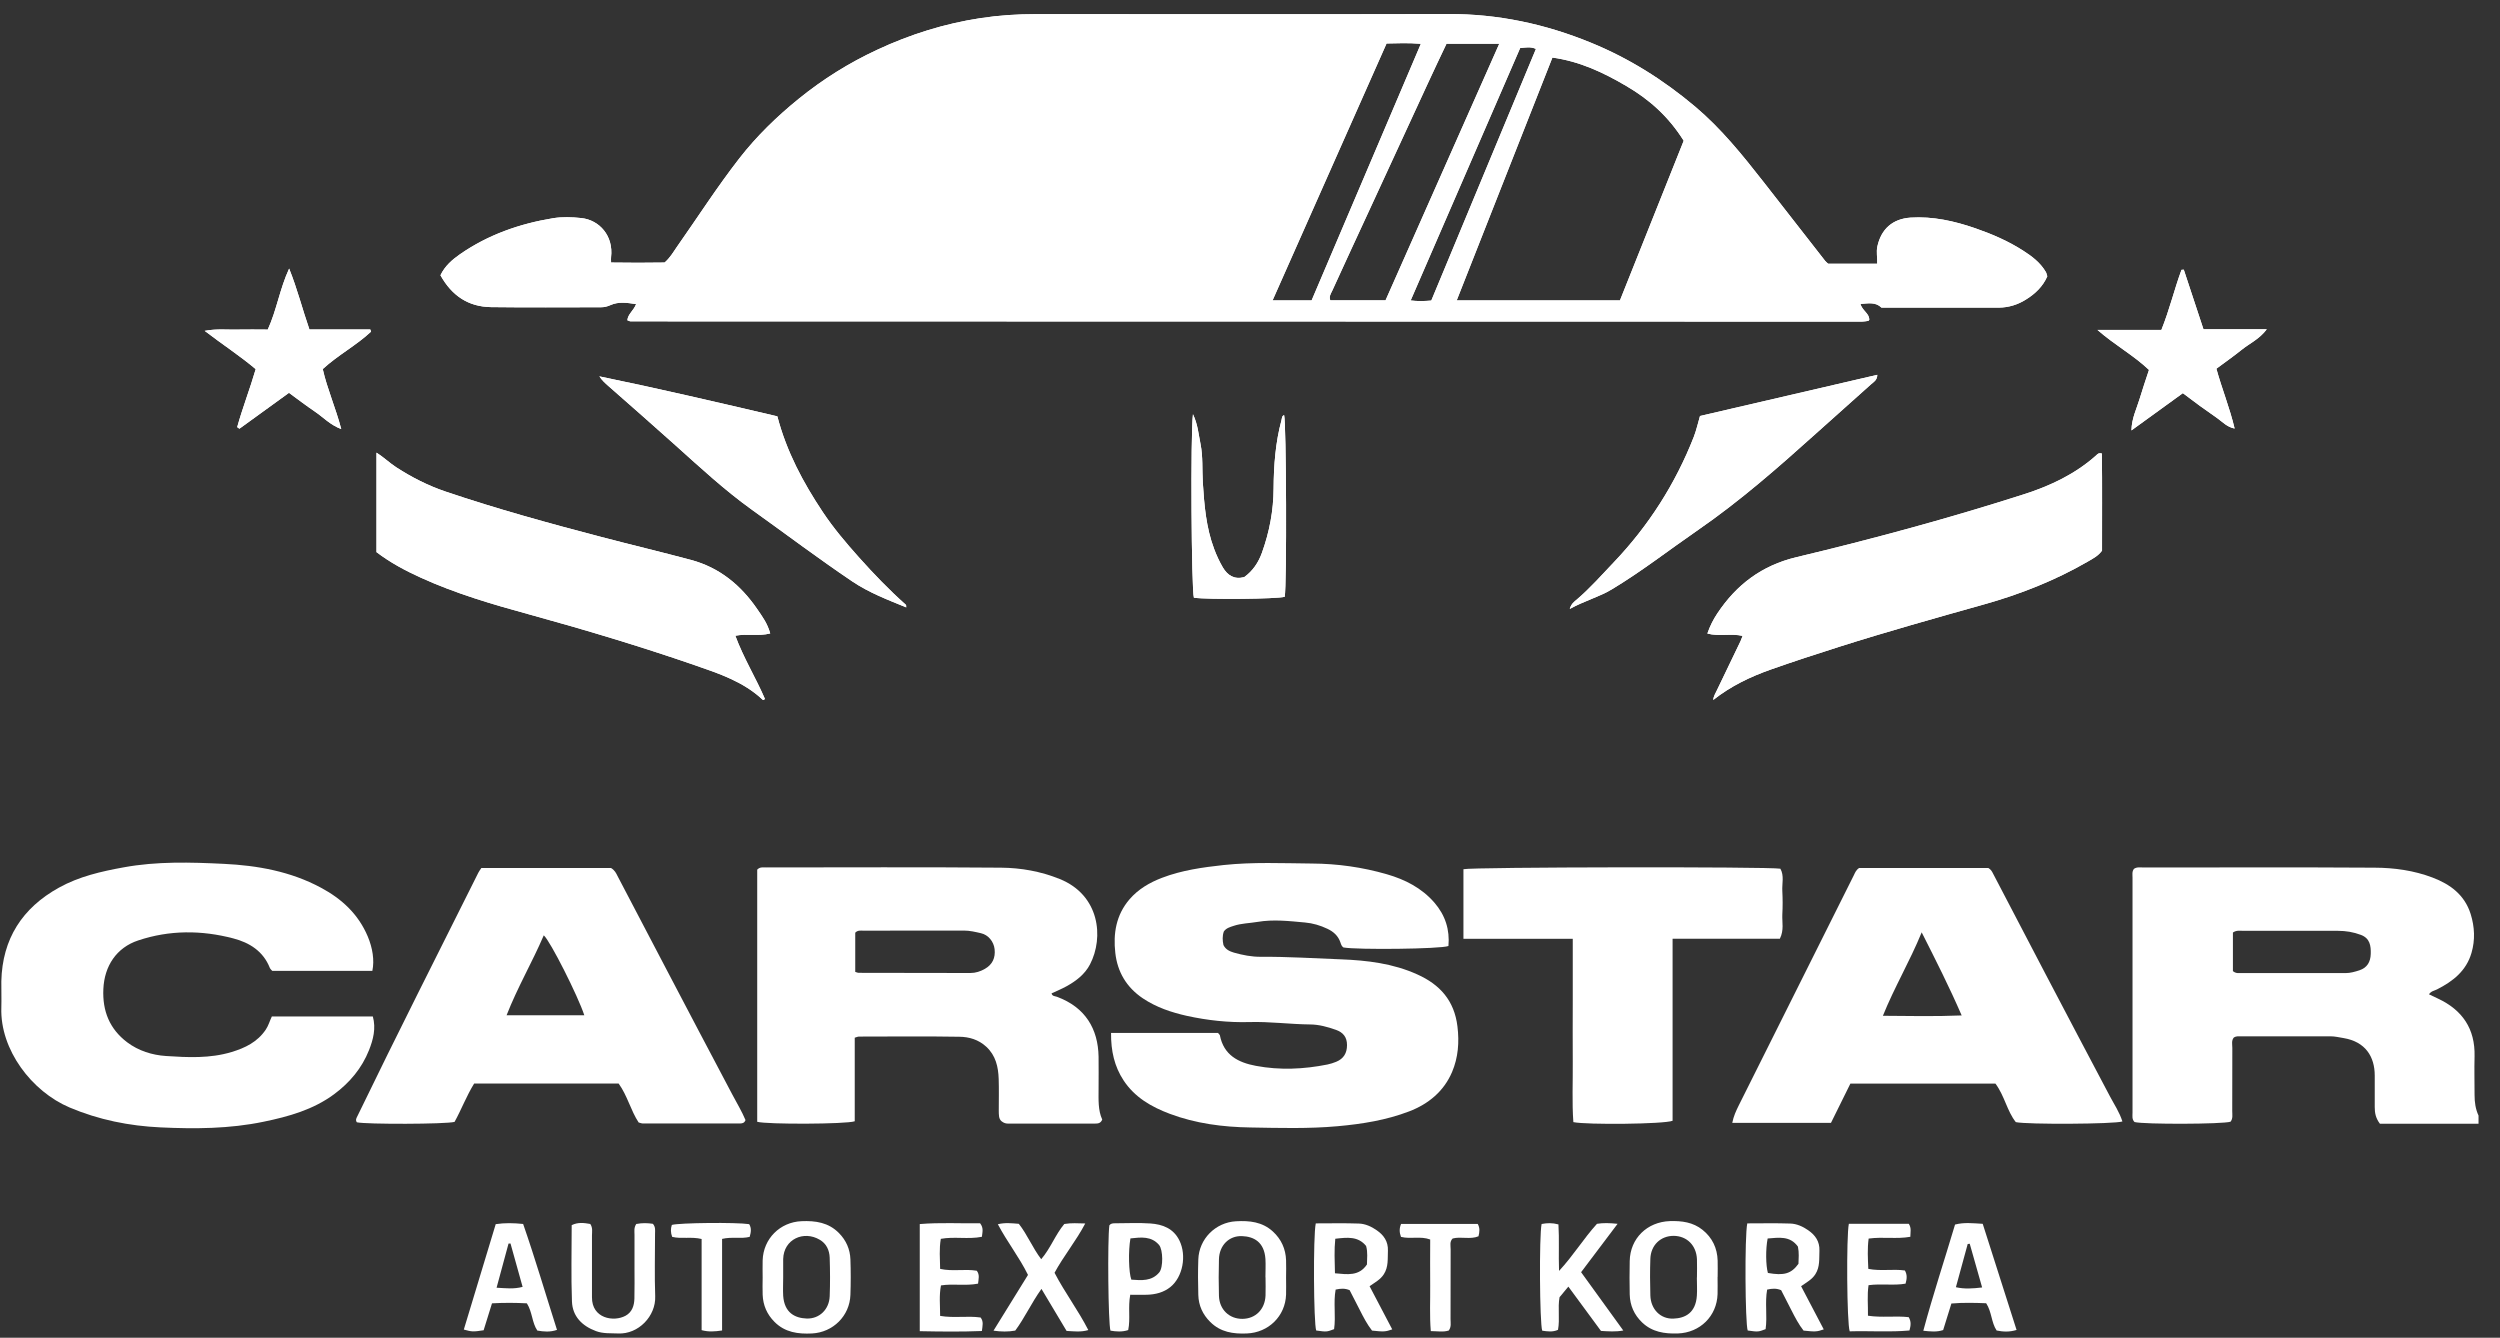 <?xml version="1.0" encoding="UTF-8"?> <svg xmlns="http://www.w3.org/2000/svg" width="114" height="61" viewBox="0 0 114 61" fill="none"><rect x="0" y="0" width="114" height="61" fill="#333333" stroke="none"/><path d="M20.085 12.552C20.291 12.123 20.619 11.844 20.972 11.596C22.253 10.706 23.689 10.203 25.213 9.952C25.635 9.882 26.08 9.897 26.51 9.944C27.334 10.033 27.981 10.757 27.865 11.724C27.857 11.782 27.865 11.844 27.865 11.972C28.689 11.987 29.502 11.983 30.303 11.972C30.547 11.767 30.694 11.507 30.86 11.267C31.808 9.917 32.702 8.523 33.716 7.219C34.506 6.205 35.423 5.315 36.426 4.502C37.525 3.612 38.713 2.869 39.994 2.273C41.499 1.569 43.071 1.077 44.716 0.826C45.559 0.698 46.399 0.644 47.251 0.644C53.517 0.647 59.779 0.655 66.044 0.64C68.305 0.632 70.46 1.093 72.539 1.944C74.284 2.656 75.856 3.647 77.299 4.862C78.491 5.868 79.455 7.068 80.407 8.283C81.347 9.487 82.288 10.695 83.228 11.898C83.267 11.945 83.317 11.983 83.364 12.026H85.601C85.612 11.743 85.551 11.492 85.609 11.233C85.783 10.443 86.305 9.979 87.118 9.924C88.14 9.859 89.119 10.079 90.071 10.408C90.83 10.671 91.569 10.989 92.25 11.426C92.656 11.685 93.036 11.972 93.287 12.398C93.318 12.448 93.33 12.514 93.357 12.599C93.159 13.059 92.803 13.4 92.382 13.659C92.014 13.892 91.596 14.023 91.151 14.027C89.371 14.027 87.594 14.027 85.794 14.027C85.527 13.764 85.198 13.833 84.835 13.861C84.924 14.166 85.229 14.286 85.241 14.565C85.233 14.584 85.229 14.604 85.218 14.611C85.206 14.623 85.195 14.634 85.179 14.634C85.09 14.646 84.997 14.665 84.904 14.665C66.188 14.665 47.471 14.662 28.755 14.654C28.712 14.654 28.67 14.623 28.608 14.604C28.631 14.321 28.89 14.17 29.006 13.868C28.6 13.806 28.213 13.744 27.841 13.911C27.694 13.977 27.555 14.011 27.4 14.011C25.728 14.011 24.06 14.027 22.388 14.004C21.359 13.988 20.604 13.489 20.081 12.545L20.085 12.552ZM66.424 13.698H73.87C74.853 11.236 75.829 8.794 76.777 6.418C76.084 5.311 75.205 4.533 74.16 3.922C73.119 3.31 72.043 2.799 70.79 2.625C69.338 6.31 67.894 9.967 66.424 13.702V13.698ZM65.959 1.998C65.669 2.61 65.383 3.206 65.108 3.806C64.222 5.725 63.339 7.645 62.453 9.561C61.884 10.791 61.311 12.026 60.75 13.257C60.688 13.388 60.591 13.524 60.661 13.694H63.181C64.903 9.793 66.633 5.919 68.367 1.994H65.963L65.959 1.998ZM63.227 1.983C61.485 5.911 59.763 9.793 58.029 13.698H59.81C61.466 9.808 63.115 5.938 64.791 1.998C64.225 1.952 63.742 1.971 63.223 1.983H63.227ZM65.267 13.706C66.861 9.874 68.444 6.058 70.039 2.23C69.791 2.122 69.582 2.165 69.319 2.192C67.662 6.012 66.002 9.843 64.326 13.702C64.659 13.741 64.934 13.733 65.267 13.706Z" fill="white"></path><path d="M78.124 31.919C78.135 31.741 78.236 31.602 78.305 31.447C78.658 30.708 79.014 29.972 79.37 29.233C79.401 29.163 79.424 29.094 79.463 28.997C78.932 28.873 78.402 29.036 77.856 28.889C77.976 28.544 78.127 28.246 78.313 27.968C79.188 26.655 80.341 25.785 81.912 25.409C85.411 24.573 88.883 23.633 92.308 22.534C93.512 22.147 94.634 21.613 95.586 20.765C95.64 20.715 95.687 20.641 95.845 20.68C95.865 22.154 95.849 23.644 95.853 25.107C95.675 25.355 95.431 25.475 95.211 25.603C93.721 26.466 92.126 27.097 90.47 27.561C88.256 28.184 86.042 28.803 83.848 29.5C82.818 29.829 81.789 30.162 80.771 30.522C79.815 30.858 78.921 31.288 78.124 31.919Z" fill="white"></path><path d="M35.121 28.885C34.58 29.024 34.065 28.885 33.531 28.989C33.906 30.007 34.471 30.917 34.878 31.865C34.835 31.931 34.808 31.934 34.777 31.907C33.906 31.087 32.799 30.719 31.704 30.34C29.208 29.477 26.68 28.718 24.134 28.018C22.45 27.557 20.774 27.066 19.18 26.338C18.476 26.017 17.798 25.657 17.168 25.177V20.641C17.508 20.858 17.767 21.113 18.073 21.311C18.777 21.767 19.517 22.143 20.314 22.414C22.655 23.207 25.036 23.861 27.427 24.488C28.786 24.844 30.152 25.169 31.511 25.533C32.807 25.881 33.782 26.683 34.529 27.774C34.754 28.103 34.994 28.424 35.121 28.881V28.885Z" fill="white"></path><path d="M71.579 27.774C71.653 27.519 71.792 27.434 71.904 27.337C72.516 26.814 73.046 26.211 73.599 25.63C75.182 23.966 76.398 22.062 77.237 19.921C77.353 19.623 77.423 19.302 77.52 18.969C80.202 18.346 82.888 17.723 85.605 17.092C85.601 17.336 85.438 17.421 85.322 17.522C84.486 18.277 83.639 19.02 82.803 19.774C81.081 21.323 79.343 22.847 77.431 24.167C76.123 25.069 74.865 26.052 73.503 26.872C72.918 27.225 72.252 27.395 71.579 27.77V27.774Z" fill="white"></path><path d="M41.325 27.697C40.47 27.348 39.63 27.027 38.868 26.516C37.316 25.471 35.826 24.345 34.305 23.258C33.055 22.363 31.936 21.326 30.802 20.308C29.792 19.399 28.77 18.509 27.752 17.611C27.602 17.479 27.454 17.348 27.331 17.162C30.063 17.723 32.761 18.358 35.447 18.985C35.868 20.595 36.623 22.003 37.517 23.346C38.005 24.078 38.574 24.751 39.162 25.409C39.843 26.172 40.547 26.903 41.31 27.581C41.325 27.596 41.318 27.635 41.325 27.701V27.697Z" fill="white"></path><path d="M98.559 15.045C98.938 14.1 99.151 13.183 99.476 12.305C99.511 12.305 99.546 12.301 99.581 12.297C99.875 13.191 100.173 14.089 100.478 15.014H103.366C103.021 15.47 102.58 15.66 102.224 15.947C101.856 16.244 101.462 16.519 101.067 16.813C101.318 17.727 101.671 18.582 101.899 19.542C101.547 19.472 101.345 19.236 101.109 19.07C100.846 18.884 100.579 18.698 100.316 18.509C100.068 18.327 99.824 18.141 99.538 17.928C98.776 18.482 98.017 19.027 97.193 19.627C97.208 19.066 97.429 18.644 97.56 18.207C97.692 17.765 97.843 17.328 97.994 16.868C97.289 16.198 96.442 15.741 95.644 15.045H98.555H98.559Z" fill="white"></path><path d="M13.185 12.247C13.564 13.191 13.789 14.1 14.11 15.025H16.885C16.896 15.056 16.908 15.091 16.92 15.122C16.254 15.749 15.426 16.179 14.717 16.829C14.919 17.731 15.306 18.594 15.561 19.565C15.058 19.379 14.737 19.023 14.358 18.768C13.963 18.501 13.584 18.211 13.177 17.913C12.415 18.462 11.668 19.008 10.917 19.55C10.882 19.526 10.851 19.499 10.816 19.476C11.06 18.594 11.397 17.738 11.66 16.833C10.94 16.225 10.151 15.714 9.334 15.087C9.887 14.983 10.356 15.041 10.816 15.029C11.277 15.018 11.737 15.029 12.21 15.029C12.62 14.131 12.755 13.175 13.185 12.247Z" fill="white"></path><path d="M56.744 26.311C57.124 26.036 57.379 25.661 57.542 25.212C57.886 24.26 58.072 23.281 58.076 22.27C58.084 21.218 58.161 20.177 58.436 19.159C58.459 19.074 58.447 18.969 58.556 18.93C58.656 19.236 58.683 26.686 58.583 27.213C58.265 27.314 55.084 27.348 54.442 27.255C54.329 26.938 54.283 19.774 54.399 18.888C54.62 19.352 54.654 19.805 54.743 20.242C54.86 20.823 54.813 21.411 54.848 21.996C54.914 23.025 54.995 24.055 55.367 25.038C55.475 25.328 55.607 25.61 55.761 25.874C55.978 26.238 56.284 26.439 56.741 26.315L56.744 26.311Z" fill="white"></path><path d="M20.085 12.552C20.291 12.123 20.619 11.844 20.972 11.596C22.253 10.706 23.689 10.203 25.213 9.952C25.635 9.882 26.08 9.897 26.51 9.944C27.334 10.033 27.981 10.757 27.865 11.724C27.857 11.782 27.865 11.844 27.865 11.972C28.689 11.987 29.502 11.983 30.303 11.972C30.547 11.767 30.694 11.507 30.86 11.267C31.808 9.917 32.702 8.523 33.716 7.219C34.506 6.205 35.423 5.315 36.426 4.502C37.525 3.612 38.713 2.869 39.994 2.273C41.499 1.569 43.071 1.077 44.716 0.826C45.559 0.698 46.399 0.644 47.251 0.644C53.517 0.647 59.779 0.655 66.044 0.64C68.305 0.632 70.46 1.093 72.539 1.944C74.284 2.656 75.856 3.647 77.299 4.862C78.491 5.868 79.455 7.068 80.407 8.283C81.347 9.487 82.288 10.695 83.228 11.898C83.267 11.945 83.317 11.983 83.364 12.026H85.601C85.612 11.743 85.551 11.492 85.609 11.233C85.783 10.443 86.305 9.979 87.118 9.924C88.14 9.859 89.119 10.079 90.071 10.408C90.83 10.671 91.569 10.989 92.25 11.426C92.656 11.685 93.036 11.972 93.287 12.398C93.318 12.448 93.33 12.514 93.357 12.599C93.159 13.059 92.803 13.4 92.382 13.659C92.014 13.892 91.596 14.023 91.151 14.027C89.371 14.027 87.594 14.027 85.794 14.027C85.527 13.764 85.198 13.833 84.835 13.861C84.924 14.166 85.229 14.286 85.241 14.565C85.233 14.584 85.229 14.604 85.218 14.611C85.206 14.623 85.195 14.634 85.179 14.634C85.09 14.646 84.997 14.665 84.904 14.665C66.188 14.665 47.471 14.662 28.755 14.654C28.712 14.654 28.67 14.623 28.608 14.604C28.631 14.321 28.89 14.17 29.006 13.868C28.6 13.806 28.213 13.744 27.841 13.911C27.694 13.977 27.555 14.011 27.4 14.011C25.728 14.011 24.06 14.027 22.388 14.004C21.359 13.988 20.604 13.489 20.081 12.545L20.085 12.552ZM66.424 13.698H73.87C74.853 11.236 75.829 8.794 76.777 6.418C76.084 5.311 75.205 4.533 74.16 3.922C73.119 3.31 72.043 2.799 70.79 2.625C69.338 6.31 67.894 9.967 66.424 13.702V13.698ZM65.959 1.998C65.669 2.61 65.383 3.206 65.108 3.806C64.222 5.725 63.339 7.645 62.453 9.561C61.884 10.791 61.311 12.026 60.75 13.257C60.688 13.388 60.591 13.524 60.661 13.694H63.181C64.903 9.793 66.633 5.919 68.367 1.994H65.963L65.959 1.998ZM63.227 1.983C61.485 5.911 59.763 9.793 58.029 13.698H59.81C61.466 9.808 63.115 5.938 64.791 1.998C64.225 1.952 63.742 1.971 63.223 1.983H63.227ZM65.267 13.706C66.861 9.874 68.444 6.058 70.039 2.23C69.791 2.122 69.582 2.165 69.319 2.192C67.662 6.012 66.002 9.843 64.326 13.702C64.659 13.741 64.934 13.733 65.267 13.706Z" fill="white"></path><path d="M78.124 31.919C78.135 31.741 78.236 31.602 78.305 31.447C78.658 30.708 79.014 29.972 79.37 29.233C79.401 29.163 79.424 29.094 79.463 28.997C78.932 28.873 78.402 29.036 77.856 28.889C77.976 28.544 78.127 28.246 78.313 27.968C79.188 26.655 80.341 25.785 81.912 25.409C85.411 24.573 88.883 23.633 92.308 22.534C93.512 22.147 94.634 21.613 95.586 20.765C95.64 20.715 95.687 20.641 95.845 20.68C95.865 22.154 95.849 23.644 95.853 25.107C95.675 25.355 95.431 25.475 95.211 25.603C93.721 26.466 92.126 27.097 90.47 27.561C88.256 28.184 86.042 28.803 83.848 29.5C82.818 29.829 81.789 30.162 80.771 30.522C79.815 30.858 78.921 31.288 78.124 31.919Z" fill="white"></path><path d="M35.121 28.885C34.58 29.024 34.065 28.885 33.531 28.989C33.906 30.007 34.471 30.917 34.878 31.865C34.835 31.931 34.808 31.934 34.777 31.907C33.906 31.087 32.799 30.719 31.704 30.34C29.208 29.477 26.68 28.718 24.134 28.018C22.45 27.557 20.774 27.066 19.18 26.338C18.476 26.017 17.798 25.657 17.168 25.177V20.641C17.508 20.858 17.767 21.113 18.073 21.311C18.777 21.767 19.517 22.143 20.314 22.414C22.655 23.207 25.036 23.861 27.427 24.488C28.786 24.844 30.152 25.169 31.511 25.533C32.807 25.881 33.782 26.683 34.529 27.774C34.754 28.103 34.994 28.424 35.121 28.881V28.885Z" fill="white"></path><path d="M71.579 27.774C71.653 27.519 71.792 27.434 71.904 27.337C72.516 26.814 73.046 26.211 73.599 25.63C75.182 23.966 76.398 22.062 77.237 19.921C77.353 19.623 77.423 19.302 77.52 18.969C80.202 18.346 82.888 17.723 85.605 17.092C85.601 17.336 85.438 17.421 85.322 17.522C84.486 18.277 83.639 19.02 82.803 19.774C81.081 21.323 79.343 22.847 77.431 24.167C76.123 25.069 74.865 26.052 73.503 26.872C72.918 27.225 72.252 27.395 71.579 27.77V27.774Z" fill="white"></path><path d="M41.325 27.697C40.47 27.348 39.63 27.027 38.868 26.516C37.316 25.471 35.826 24.345 34.305 23.258C33.055 22.363 31.936 21.326 30.802 20.308C29.792 19.399 28.77 18.509 27.752 17.611C27.602 17.479 27.454 17.348 27.331 17.162C30.063 17.723 32.761 18.358 35.447 18.985C35.868 20.595 36.623 22.003 37.517 23.346C38.005 24.078 38.574 24.751 39.162 25.409C39.843 26.172 40.547 26.903 41.31 27.581C41.325 27.596 41.318 27.635 41.325 27.701V27.697Z" fill="white"></path><path d="M98.559 15.045C98.938 14.1 99.151 13.183 99.476 12.305C99.511 12.305 99.546 12.301 99.581 12.297C99.875 13.191 100.173 14.089 100.478 15.014H103.366C103.021 15.47 102.58 15.66 102.224 15.947C101.856 16.244 101.462 16.519 101.067 16.813C101.318 17.727 101.671 18.582 101.899 19.542C101.547 19.472 101.345 19.236 101.109 19.07C100.846 18.884 100.579 18.698 100.316 18.509C100.068 18.327 99.824 18.141 99.538 17.928C98.776 18.482 98.017 19.027 97.193 19.627C97.208 19.066 97.429 18.644 97.56 18.207C97.692 17.765 97.843 17.328 97.994 16.868C97.289 16.198 96.442 15.741 95.644 15.045H98.555H98.559Z" fill="white"></path><path d="M13.185 12.247C13.564 13.191 13.789 14.1 14.11 15.025H16.885C16.896 15.056 16.908 15.091 16.92 15.122C16.254 15.749 15.426 16.179 14.717 16.829C14.919 17.731 15.306 18.594 15.561 19.565C15.058 19.379 14.737 19.023 14.358 18.768C13.963 18.501 13.584 18.211 13.177 17.913C12.415 18.462 11.668 19.008 10.917 19.55C10.882 19.526 10.851 19.499 10.816 19.476C11.06 18.594 11.397 17.738 11.66 16.833C10.94 16.225 10.151 15.714 9.334 15.087C9.887 14.983 10.356 15.041 10.816 15.029C11.277 15.018 11.737 15.029 12.21 15.029C12.62 14.131 12.755 13.175 13.185 12.247Z" fill="white"></path><path d="M56.744 26.311C57.124 26.036 57.379 25.661 57.542 25.212C57.886 24.26 58.072 23.281 58.076 22.27C58.084 21.218 58.161 20.177 58.436 19.159C58.459 19.074 58.447 18.969 58.556 18.93C58.656 19.236 58.683 26.686 58.583 27.213C58.265 27.314 55.084 27.348 54.442 27.255C54.329 26.938 54.283 19.774 54.399 18.888C54.62 19.352 54.654 19.805 54.743 20.242C54.86 20.823 54.813 21.411 54.848 21.996C54.914 23.025 54.995 24.055 55.367 25.038C55.475 25.328 55.607 25.61 55.761 25.874C55.978 26.238 56.284 26.439 56.741 26.315L56.744 26.311Z" fill="white"></path><path d="M113.021 51.243H108.524C108.323 50.976 108.288 50.736 108.288 50.484C108.288 50.004 108.288 49.524 108.288 49.048C108.288 48.177 107.859 47.504 106.872 47.337C106.674 47.307 106.481 47.256 106.276 47.256C104.913 47.256 103.555 47.256 102.193 47.256C102.084 47.256 101.976 47.241 101.867 47.307C101.744 47.446 101.794 47.624 101.794 47.786C101.79 48.746 101.794 49.702 101.79 50.662C101.79 50.828 101.829 51.003 101.713 51.15C101.353 51.266 97.765 51.277 97.335 51.165C97.208 51.041 97.243 50.879 97.243 50.732C97.243 47.163 97.243 43.591 97.243 40.023C97.243 39.887 97.212 39.744 97.308 39.62C97.444 39.523 97.606 39.558 97.757 39.558C101.268 39.558 104.778 39.543 108.288 39.566C109.182 39.57 110.072 39.694 110.92 40.015C111.737 40.325 112.387 40.808 112.662 41.679C112.843 42.264 112.874 42.856 112.7 43.452C112.46 44.276 111.853 44.748 111.129 45.116C111.009 45.178 110.862 45.19 110.761 45.34C110.901 45.406 111.036 45.468 111.168 45.534C112.286 46.056 112.871 46.916 112.84 48.17C112.824 48.758 112.84 49.342 112.84 49.931C112.84 50.256 112.882 50.573 113.021 50.871V51.243ZM101.825 44.288C101.937 44.373 102.015 44.373 102.088 44.373C103.71 44.373 105.335 44.373 106.957 44.373C107.177 44.373 107.386 44.311 107.592 44.245C107.94 44.129 108.095 43.866 108.106 43.502C108.118 43.123 108.068 42.786 107.657 42.631C107.321 42.504 106.976 42.446 106.616 42.446C105.177 42.446 103.741 42.446 102.301 42.446C102.15 42.446 101.991 42.407 101.821 42.523V44.288H101.825Z" fill="white"></path><path d="M50.661 47.102H55.541C55.587 47.16 55.618 47.179 55.626 47.206C55.8 48.112 56.462 48.452 57.271 48.603C58.362 48.808 59.45 48.758 60.534 48.541C60.669 48.514 60.804 48.468 60.932 48.417C61.269 48.278 61.424 48.023 61.424 47.655C61.424 47.291 61.246 47.078 60.921 46.962C60.541 46.827 60.143 46.718 59.748 46.715C58.819 46.707 57.902 46.579 56.973 46.606C56.013 46.633 55.061 46.529 54.124 46.324C53.416 46.165 52.731 45.937 52.112 45.523C51.365 45.019 50.955 44.319 50.858 43.452C50.757 42.569 50.893 41.726 51.501 41.014C51.907 40.541 52.425 40.243 52.99 40.027C53.892 39.682 54.837 39.551 55.793 39.446C57.136 39.303 58.478 39.365 59.822 39.377C60.983 39.384 62.128 39.543 63.247 39.868C64.075 40.108 64.826 40.491 65.406 41.157C65.909 41.737 66.115 42.399 66.049 43.138C65.689 43.278 61.857 43.316 61.261 43.204C61.176 43.15 61.153 43.061 61.122 42.972C61.021 42.674 60.808 42.484 60.53 42.353C60.205 42.198 59.864 42.097 59.508 42.066C58.788 42.001 58.072 41.915 57.341 42.039C56.977 42.101 56.605 42.101 56.249 42.221C56.087 42.275 55.92 42.318 55.808 42.473C55.734 42.678 55.746 42.887 55.789 43.092C55.889 43.301 56.075 43.382 56.269 43.44C56.671 43.553 57.078 43.634 57.499 43.63C58.718 43.622 59.938 43.7 61.157 43.746C62.337 43.792 63.525 43.932 64.632 44.435C65.666 44.899 66.316 45.631 66.459 46.8C66.548 47.527 66.494 48.224 66.215 48.882C65.84 49.764 65.135 50.345 64.253 50.681C63.208 51.08 62.117 51.254 61.002 51.355C59.674 51.475 58.343 51.436 57.02 51.413C55.769 51.394 54.527 51.235 53.343 50.79C52.507 50.476 51.748 50.043 51.237 49.269C50.816 48.63 50.657 47.922 50.664 47.102H50.661Z" fill="white"></path><path d="M38.976 47.314V51.13C38.578 51.266 34.978 51.278 34.529 51.154V39.655C34.653 39.524 34.8 39.555 34.936 39.555C38.508 39.555 42.08 39.535 45.652 39.566C46.558 39.574 47.456 39.733 48.319 40.081C50.15 40.816 50.343 42.748 49.705 43.974C49.468 44.431 49.074 44.729 48.636 44.973C48.42 45.093 48.191 45.186 47.951 45.298C47.982 45.434 48.11 45.422 48.195 45.453C49.495 45.933 50.072 46.92 50.095 48.181C50.103 48.677 50.095 49.172 50.095 49.664C50.095 50.14 50.065 50.623 50.262 51.053C50.192 51.223 50.068 51.235 49.944 51.235C48.613 51.235 47.286 51.235 45.954 51.235C45.861 51.235 45.772 51.208 45.672 51.13C45.532 51.014 45.548 50.821 45.544 50.635C45.544 50.155 45.556 49.675 45.54 49.199C45.521 48.65 45.409 48.135 44.975 47.732C44.619 47.403 44.186 47.28 43.744 47.276C42.216 47.249 40.683 47.268 39.154 47.268C39.123 47.268 39.096 47.283 38.98 47.318L38.976 47.314ZM38.999 44.319C39.088 44.346 39.119 44.361 39.15 44.361C40.849 44.361 42.552 44.369 44.251 44.369C44.487 44.369 44.712 44.296 44.913 44.179C45.258 43.982 45.397 43.676 45.354 43.282C45.316 42.941 45.072 42.631 44.731 42.554C44.476 42.496 44.224 42.434 43.953 42.434C42.425 42.438 40.892 42.434 39.363 42.438C39.243 42.438 39.112 42.411 38.999 42.531V44.319Z" fill="white"></path><path d="M16.986 44.272H12.415C12.376 44.23 12.326 44.187 12.303 44.133C12.001 43.371 11.374 42.983 10.634 42.79C9.187 42.411 7.732 42.407 6.304 42.883C5.309 43.212 4.759 44.052 4.713 45.101C4.667 46.107 4.999 46.923 5.797 47.527C6.315 47.918 6.938 48.112 7.569 48.154C8.568 48.22 9.578 48.27 10.561 47.972C11.176 47.786 11.738 47.516 12.117 46.954C12.241 46.773 12.295 46.563 12.396 46.351H17.001C17.152 46.896 17.017 47.407 16.827 47.887C16.502 48.708 15.948 49.369 15.236 49.896C14.28 50.604 13.166 50.914 12.024 51.15C10.468 51.475 8.889 51.483 7.318 51.409C5.897 51.343 4.504 51.065 3.177 50.503C1.447 49.772 -0.001 47.868 0.061 45.952C0.073 45.55 0.057 45.147 0.061 44.748C0.104 42.813 1.017 41.401 2.689 40.476C3.602 39.969 4.616 39.736 5.638 39.551C7.155 39.272 8.692 39.318 10.213 39.392C11.741 39.465 13.251 39.736 14.629 40.476C15.585 40.986 16.339 41.683 16.769 42.701C16.989 43.224 17.082 43.785 16.978 44.276L16.986 44.272Z" fill="white"></path><path d="M96.786 51.138C96.415 51.262 92.428 51.282 91.921 51.169C91.519 50.662 91.41 49.973 90.992 49.412H84.378C84.092 49.989 83.798 50.581 83.492 51.204H78.991C79.049 50.902 79.165 50.655 79.285 50.411C81.03 46.912 82.78 43.413 84.533 39.915C84.587 39.806 84.626 39.682 84.773 39.582H90.671C90.787 39.651 90.83 39.733 90.872 39.814C91.674 41.347 92.471 42.883 93.276 44.416C94.251 46.277 95.23 48.135 96.213 49.993C96.407 50.36 96.643 50.705 96.782 51.138H96.786ZM89.452 46.304C88.887 45 88.279 43.8 87.629 42.515C87.083 43.847 86.387 45.012 85.86 46.32C87.072 46.328 88.233 46.355 89.448 46.304H89.452Z" fill="white"></path><path d="M21.947 39.582H27.865C28.035 39.686 28.093 39.814 28.155 39.938C28.906 41.374 29.657 42.81 30.411 44.245C31.402 46.13 32.389 48.019 33.388 49.9C33.596 50.295 33.829 50.678 33.995 51.076C33.941 51.224 33.829 51.231 33.72 51.231C32.254 51.231 30.783 51.231 29.316 51.231C29.258 51.231 29.2 51.204 29.122 51.185C28.759 50.635 28.612 49.966 28.209 49.408H21.622C21.27 49.977 21.038 50.6 20.728 51.158C20.329 51.266 16.683 51.274 16.273 51.177C16.192 51.065 16.262 50.972 16.308 50.875C18.104 47.164 19.969 43.483 21.812 39.795C21.846 39.725 21.893 39.667 21.947 39.586V39.582ZM26.645 46.297C26.355 45.414 25.09 42.906 24.796 42.651C24.273 43.874 23.6 45.016 23.1 46.297H26.642H26.645Z" fill="white"></path><path d="M66.733 42.809V39.636C67.109 39.535 80.678 39.516 81.185 39.613C81.367 39.93 81.254 40.294 81.274 40.638C81.293 40.994 81.293 41.35 81.274 41.703C81.258 42.051 81.359 42.411 81.162 42.806H76.27V51.107C75.89 51.262 72.353 51.297 71.745 51.169C71.68 50.264 71.726 49.342 71.718 48.421C71.71 47.496 71.718 46.567 71.718 45.642V42.809H66.737H66.733Z" fill="white"></path><path d="M59.999 55.786C60.665 55.786 61.311 55.771 61.961 55.794C62.255 55.802 62.534 55.93 62.778 56.1C63.099 56.321 63.304 56.611 63.289 57.029C63.273 57.397 63.32 57.768 63.103 58.105C62.948 58.349 62.7 58.476 62.453 58.651C62.801 59.316 63.146 59.966 63.486 60.62C63.169 60.729 63.111 60.733 62.565 60.675C62.348 60.4 62.178 60.075 62.012 59.746C61.849 59.432 61.69 59.115 61.543 58.832C61.319 58.739 61.137 58.755 60.905 58.805C60.796 59.398 60.92 60.013 60.835 60.609C60.498 60.737 60.495 60.737 60.019 60.671C59.902 60.353 59.875 56.359 59.999 55.786ZM60.874 58.062C61.447 58.113 61.969 58.202 62.333 57.66C62.333 57.385 62.379 57.114 62.294 56.816C61.926 56.363 61.431 56.425 60.889 56.487C60.835 57.006 60.862 57.509 60.874 58.062Z" fill="white"></path><path d="M79.676 55.786C80.342 55.786 80.988 55.771 81.638 55.794C81.932 55.802 82.211 55.93 82.455 56.1C82.776 56.321 82.981 56.611 82.966 57.029C82.95 57.397 82.996 57.768 82.78 58.105C82.625 58.349 82.377 58.476 82.13 58.651C82.478 59.316 82.822 59.966 83.163 60.62C82.846 60.729 82.787 60.733 82.242 60.675C82.025 60.4 81.855 60.075 81.688 59.746C81.526 59.432 81.367 59.115 81.22 58.832C80.996 58.739 80.814 58.755 80.582 58.805C80.473 59.398 80.597 60.013 80.512 60.609C80.175 60.737 80.171 60.737 79.695 60.671C79.579 60.353 79.552 56.359 79.676 55.786ZM81.986 56.847C81.626 56.34 81.108 56.437 80.605 56.475C80.508 56.955 80.52 57.706 80.616 58.047C81.352 58.178 81.684 58.082 82.01 57.629C82.017 57.389 82.044 57.13 81.986 56.847Z" fill="white"></path><path d="M34.777 58.255C34.777 57.992 34.769 57.729 34.777 57.47C34.808 56.487 35.566 55.728 36.549 55.686C37.188 55.659 37.78 55.744 38.256 56.227C38.585 56.56 38.763 56.967 38.779 57.427C38.798 57.965 38.798 58.507 38.779 59.045C38.748 60.005 37.985 60.756 37.029 60.806C36.394 60.837 35.798 60.76 35.319 60.28C34.974 59.935 34.796 59.521 34.777 59.041C34.765 58.778 34.777 58.519 34.777 58.255ZM35.713 58.255C35.713 58.534 35.698 58.813 35.713 59.088C35.767 59.862 36.247 60.105 36.785 60.125C37.366 60.144 37.811 59.707 37.834 59.111C37.857 58.526 37.853 57.938 37.834 57.35C37.822 57.013 37.687 56.711 37.381 56.533C36.654 56.1 35.733 56.502 35.713 57.416C35.709 57.694 35.713 57.973 35.713 58.248V58.255Z" fill="white"></path><path d="M58.645 58.252C58.645 58.515 58.653 58.778 58.645 59.037C58.61 60.017 57.844 60.767 56.857 60.806C56.234 60.833 55.657 60.748 55.189 60.283C54.844 59.943 54.655 59.529 54.643 59.049C54.627 58.511 54.624 57.969 54.643 57.431C54.674 56.495 55.425 55.744 56.358 55.69C56.973 55.655 57.561 55.713 58.045 56.158C58.428 56.51 58.626 56.951 58.645 57.466C58.656 57.729 58.645 57.989 58.645 58.252ZM57.704 58.24C57.704 57.961 57.72 57.683 57.704 57.408C57.65 56.63 57.17 56.386 56.636 56.367C56.04 56.344 55.599 56.793 55.584 57.423C55.568 57.981 55.568 58.534 55.584 59.092C55.603 59.715 56.056 60.144 56.652 60.14C57.252 60.136 57.681 59.707 57.708 59.08C57.72 58.801 57.708 58.523 57.708 58.248L57.704 58.24Z" fill="white"></path><path d="M78.321 58.225C78.321 58.488 78.329 58.751 78.321 59.01C78.29 60.017 77.52 60.771 76.51 60.806C75.906 60.825 75.341 60.744 74.88 60.303C74.517 59.955 74.327 59.525 74.315 59.026C74.304 58.519 74.304 58.008 74.315 57.501C74.335 56.471 75.109 55.717 76.15 55.682C76.688 55.666 77.203 55.732 77.636 56.081C78.081 56.437 78.309 56.917 78.325 57.486C78.333 57.733 78.325 57.981 78.325 58.225H78.321ZM77.381 58.252C77.381 57.973 77.392 57.694 77.381 57.42C77.353 56.789 76.924 56.363 76.324 56.355C75.728 56.352 75.275 56.777 75.256 57.404C75.237 57.958 75.24 58.515 75.256 59.072C75.275 59.699 75.713 60.152 76.308 60.129C76.847 60.11 77.323 59.866 77.377 59.088C77.396 58.813 77.377 58.531 77.377 58.256L77.381 58.252Z" fill="white"></path><path d="M29.022 55.813C29.289 55.759 29.544 55.771 29.773 55.806C29.901 55.96 29.87 56.104 29.87 56.239C29.87 57.195 29.843 58.155 29.877 59.111C29.912 60.013 29.111 60.852 28.182 60.806C27.845 60.791 27.505 60.821 27.176 60.698C26.541 60.462 26.104 60.024 26.081 59.343C26.038 58.19 26.069 57.032 26.069 55.867C26.367 55.72 26.649 55.767 26.917 55.813C27.037 55.991 26.994 56.169 26.994 56.332C26.998 57.179 26.994 58.031 26.994 58.879C26.994 58.971 26.994 59.064 26.994 59.157C26.986 60.121 27.981 60.295 28.527 59.997C28.828 59.831 28.921 59.533 28.929 59.211C28.941 58.747 28.933 58.286 28.933 57.822C28.933 57.311 28.933 56.804 28.933 56.293C28.933 56.142 28.898 55.984 29.018 55.806L29.022 55.813Z" fill="white"></path><path d="M22.059 60.659C21.568 60.733 21.529 60.733 21.15 60.628C21.634 59.026 22.121 57.423 22.605 55.821C23.027 55.759 23.41 55.767 23.855 55.813C24.405 57.396 24.881 59.018 25.399 60.643C25.078 60.752 24.796 60.725 24.502 60.674C24.254 60.307 24.281 59.838 24.026 59.432C23.515 59.405 22.98 59.401 22.435 59.432C22.303 59.862 22.179 60.256 22.055 60.655L22.059 60.659ZM23.832 58.685C23.642 58.012 23.46 57.358 23.279 56.703C23.248 56.703 23.221 56.703 23.189 56.707C23.012 57.365 22.834 58.023 22.644 58.72C23.07 58.743 23.43 58.79 23.832 58.681V58.685Z" fill="white"></path><path d="M91.952 60.647C91.619 60.748 91.337 60.729 91.046 60.671C90.799 60.299 90.83 59.831 90.57 59.428C90.06 59.409 89.525 59.393 88.984 59.44C88.852 59.869 88.728 60.26 88.608 60.651C88.31 60.748 88.039 60.717 87.703 60.682C88.144 59.037 88.67 57.454 89.15 55.84C89.56 55.732 89.955 55.779 90.412 55.806C90.923 57.412 91.437 59.018 91.956 60.647H91.952ZM90.385 58.708C90.183 58.004 90.002 57.358 89.82 56.715C89.789 56.715 89.758 56.723 89.727 56.727C89.549 57.377 89.375 58.023 89.189 58.697C89.587 58.786 89.947 58.759 90.385 58.708Z" fill="white"></path><path d="M70.298 55.814C70.55 55.767 70.778 55.756 71.065 55.833C71.107 56.514 71.065 57.203 71.092 57.954C71.742 57.257 72.21 56.479 72.822 55.806C73.104 55.76 73.391 55.767 73.762 55.806C73.193 56.561 72.659 57.269 72.098 58.012C72.725 58.875 73.352 59.746 74.022 60.671C73.662 60.737 73.348 60.709 73.004 60.69C72.524 60.036 72.032 59.37 71.517 58.67C71.363 58.856 71.239 59.007 71.115 59.154C71.026 59.645 71.138 60.141 71.045 60.64C70.802 60.752 70.561 60.713 70.325 60.679C70.209 60.346 70.182 56.344 70.298 55.81V55.814Z" fill="white"></path><path d="M47.491 58.774C47.03 59.417 46.728 60.094 46.295 60.675C45.966 60.733 45.66 60.729 45.304 60.678C45.842 59.812 46.357 58.976 46.876 58.136C46.477 57.323 45.927 56.634 45.502 55.825C45.831 55.744 46.129 55.779 46.458 55.806C46.845 56.294 47.077 56.889 47.479 57.42C47.909 56.917 48.13 56.29 48.532 55.814C48.857 55.759 49.144 55.783 49.488 55.79C49.062 56.599 48.501 57.273 48.087 58.039C48.555 58.941 49.163 59.742 49.627 60.651C49.283 60.752 48.981 60.709 48.636 60.69C48.265 60.071 47.889 59.44 47.491 58.774Z" fill="white"></path><path d="M51.539 59.041C51.431 59.622 51.554 60.133 51.446 60.651C51.167 60.744 50.901 60.721 50.637 60.678C50.533 60.342 50.498 56.549 50.587 55.875C50.649 55.79 50.742 55.782 50.835 55.782C51.377 55.782 51.918 55.752 52.456 55.79C53.014 55.829 53.513 56.015 53.784 56.572C54.117 57.257 53.935 58.228 53.374 58.685C53.064 58.937 52.688 59.03 52.298 59.041C52.054 59.049 51.81 59.041 51.535 59.041H51.539ZM51.547 56.475C51.446 57.052 51.469 58.027 51.589 58.352C52.05 58.387 52.522 58.43 52.863 58.02C53.048 57.799 53.037 56.99 52.855 56.773C52.507 56.363 52.038 56.417 51.551 56.471L51.547 56.475Z" fill="white"></path><path d="M41.941 60.698V55.817C42.877 55.74 43.795 55.794 44.693 55.782C44.863 55.999 44.797 56.189 44.774 56.398C44.143 56.522 43.52 56.378 42.901 56.491C42.823 56.951 42.862 57.389 42.87 57.861C43.439 57.988 43.996 57.853 44.542 57.946C44.685 58.136 44.619 58.325 44.6 58.534C44.027 58.646 43.47 58.526 42.908 58.615C42.819 59.076 42.87 59.517 42.87 60.005C43.497 60.113 44.116 59.993 44.716 60.078C44.863 60.268 44.801 60.458 44.774 60.694C43.83 60.732 42.912 60.721 41.945 60.702L41.941 60.698Z" fill="white"></path><path d="M84.308 55.806H87.041C87.169 55.999 87.114 56.181 87.111 56.398C86.484 56.51 85.864 56.39 85.21 56.479C85.148 56.936 85.175 57.389 85.195 57.861C85.768 57.973 86.329 57.857 86.863 57.934C86.975 58.132 86.956 58.31 86.894 58.534C86.36 58.631 85.806 58.526 85.206 58.604C85.137 59.06 85.187 59.513 85.179 59.997C85.826 60.094 86.441 59.993 87.037 60.063C87.157 60.264 87.134 60.442 87.072 60.67C86.166 60.752 85.249 60.682 84.347 60.709C84.216 60.349 84.189 56.371 84.308 55.802V55.806Z" fill="white"></path><path d="M63.885 56.402C63.808 56.193 63.804 56.019 63.889 55.81H67.384C67.492 55.999 67.469 56.177 67.419 56.375C67.039 56.533 66.625 56.375 66.242 56.475C66.095 56.618 66.149 56.8 66.149 56.963C66.145 58.027 66.149 59.095 66.145 60.16C66.145 60.326 66.188 60.5 66.064 60.671C65.82 60.752 65.565 60.702 65.244 60.698C65.186 59.989 65.224 59.3 65.217 58.615C65.209 57.923 65.217 57.23 65.217 56.522C64.775 56.355 64.334 56.514 63.885 56.402Z" fill="white"></path><path d="M32.927 60.67C32.571 60.721 32.312 60.74 31.994 60.655V56.498C31.518 56.382 31.077 56.506 30.651 56.401C30.578 56.208 30.578 56.03 30.636 55.856C30.977 55.759 33.577 55.732 34.162 55.821C34.274 55.999 34.247 56.189 34.185 56.401C33.786 56.502 33.38 56.386 32.927 56.494V60.666V60.67Z" fill="white"></path></svg> 
